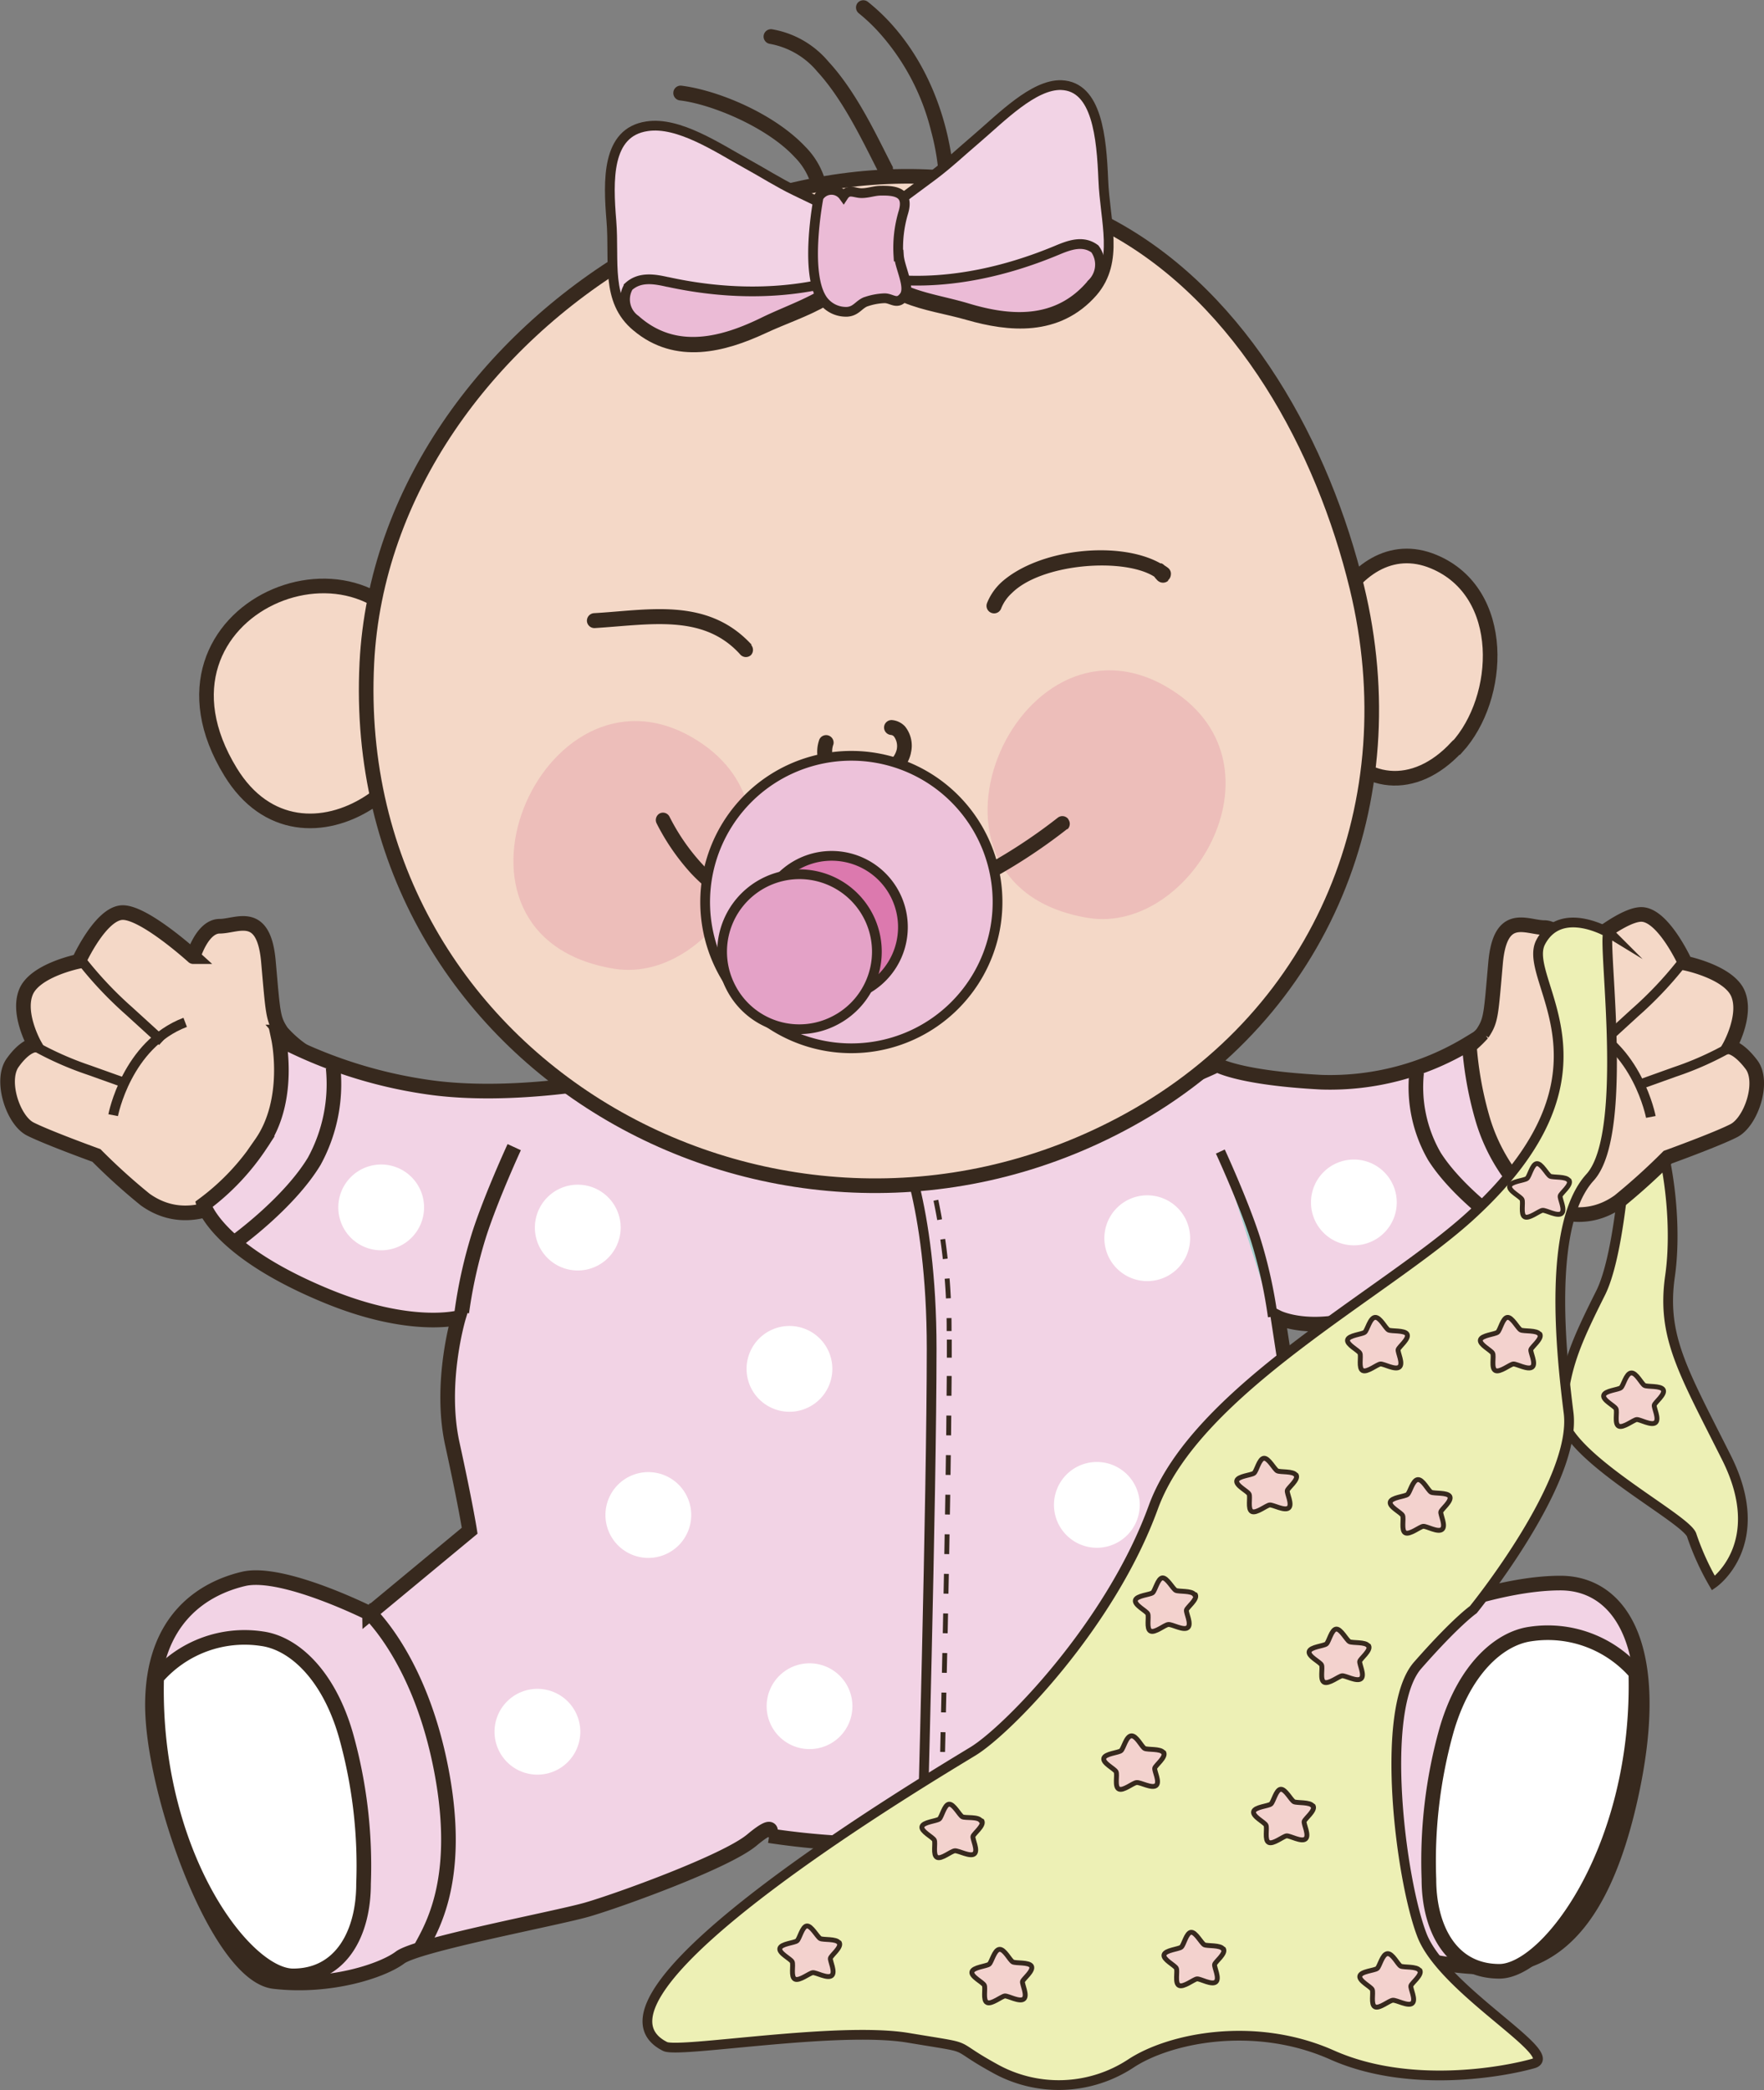 <?xml version="1.0" encoding="UTF-8"?> <svg xmlns="http://www.w3.org/2000/svg" viewBox="0 0 180.99 214.39"><rect x="0" y="0" width="180.99" height="214.39" fill="#808080" stroke="none"/> <defs> <style>.cls-1{fill:#edf0b5;}.cls-10,.cls-19,.cls-2,.cls-4,.cls-6,.cls-8,.cls-9{fill:none;stroke:#37291e;}.cls-2{stroke-miterlimit:10;}.cls-3{fill:#f4d8c7;}.cls-4{stroke-width:1.5px;}.cls-5{fill:#a4cfce;}.cls-7{fill:#f2d3e5;}.cls-10,.cls-19,.cls-8,.cls-9{stroke-width:0.5px;}.cls-8{stroke-dasharray:2.03 2.03;}.cls-9{stroke-dasharray:2.03 2.03;}.cls-11{fill:#fff;}.cls-12{fill:#edbeba;}.cls-13{fill:#37291e;}.cls-14{fill:#ebbbd6;}.cls-15{fill:#edc2da;}.cls-16{fill:#dc79ae;}.cls-17{fill:#e4a2c7;}.cls-18{fill:#f3d2ce;}.cls-19{stroke-linecap:round;stroke-linejoin:round;}</style> </defs> <title>Ресурс 10</title> <g id="Слой_2" data-name="Слой 2"> <g id="Layer_1" data-name="Layer 1"> <path class="cls-1" d="M167.33,110s-.44,17.31-3.11,22.63-3.57,7.55-4,12,12.91,11.09,13.36,12.86a26.94,26.94,0,0,0,2.22,4.89s5.79-4,1.34-12.87-6.68-12.43-5.79-18.64-.44-16-4-20.86Z"></path> <path class="cls-2" d="M167.33,110s-.44,17.31-3.11,22.63-3.57,7.55-4,12,12.91,11.09,13.36,12.86a26.94,26.94,0,0,0,2.22,4.89s5.79-4,1.34-12.87-6.68-12.43-5.79-18.64-.44-16-4-20.86Z"></path> <path class="cls-3" d="M28,119.42s-6.78,8.14-13.11,3.61a62.94,62.94,0,0,1-5-4.52s-5-1.81-6.78-2.71S0,110.82,1.3,109s2.26-1.81,2.26-1.81-1.81-3.17-.9-5.43,5.42-3.16,5.42-3.16,2.26-5,4.52-5,7.23,4.52,7.23,4.52S20.74,95,22.54,95s4.52-1.81,5,3.62.46,5.87,1.36,7.23a11.72,11.72,0,0,0,3.5,2.71s.12,5-4.4,10.86Z"></path> <path class="cls-4" d="M28,119.42s-6.78,8.14-13.11,3.61a62.94,62.94,0,0,1-5-4.52s-5-1.81-6.78-2.71S0,110.82,1.3,109s2.26-1.81,2.26-1.81-1.81-3.17-.9-5.43,5.42-3.16,5.42-3.16,2.26-5,4.52-5,7.23,4.52,7.23,4.52S20.74,95,22.54,95s4.52-1.81,5,3.62.46,5.87,1.36,7.23a11.72,11.72,0,0,0,3.5,2.71s.12,5-4.4,10.86Z"></path> <path class="cls-5" d="M8.51,98.71a39.19,39.19,0,0,0,4.75,5l3.4,3.1"></path> <path class="cls-6" d="M8.51,98.71a39.19,39.19,0,0,0,4.75,5l3.4,3.1"></path> <path class="cls-5" d="M3.57,107.3a33.12,33.12,0,0,0,5.57,2.46L13,111.14"></path> <path class="cls-6" d="M3.57,107.3a33.12,33.12,0,0,0,5.57,2.46L13,111.14"></path> <path class="cls-6" d="M11.61,114.38S13,107.13,19,104.86"></path> <path class="cls-3" d="M153,119.59s6.78,8.14,13.11,3.62a65,65,0,0,0,5-4.52s5-1.81,6.78-2.72,3.16-5,1.81-6.78-2.26-1.81-2.26-1.81,1.8-3.16.9-5.42-5.42-3.17-5.42-3.17-2.26-5-4.52-5-7.23,4.52-7.23,4.52-.91-3.17-2.72-3.17-4.52-1.8-5,3.62-.45,5.88-1.35,7.24a12,12,0,0,1-3.51,2.71s-.11,5,4.41,10.85Z"></path> <path class="cls-4" d="M153,119.59s6.78,8.14,13.11,3.62a65,65,0,0,0,5-4.52s5-1.81,6.78-2.72,3.16-5,1.81-6.78-2.26-1.81-2.26-1.81,1.8-3.16.9-5.42-5.42-3.17-5.42-3.17-2.26-5-4.52-5-7.23,4.52-7.23,4.52-.91-3.17-2.72-3.17-4.52-1.8-5,3.62-.45,5.88-1.35,7.24a12,12,0,0,1-3.51,2.71s-.11,5,4.41,10.85Z"></path> <path class="cls-5" d="M172.48,98.88a38.35,38.35,0,0,1-4.75,5l-3.4,3.11"></path> <path class="cls-6" d="M172.48,98.88a38.35,38.35,0,0,1-4.75,5l-3.4,3.11"></path> <path class="cls-5" d="M177.41,107.47a32.06,32.06,0,0,1-5.56,2.47L168,111.32"></path> <path class="cls-6" d="M177.41,107.47a32.06,32.06,0,0,1-5.56,2.47L168,111.32"></path> <path class="cls-6" d="M169.38,114.56S168,107.3,162,105"></path> <path class="cls-7" d="M63.35,110.59s-10.7,2.23-19.61.89a47.63,47.63,0,0,1-15.15-4.91s1.33,6.25-1.79,10.71a24.39,24.39,0,0,1-5.9,6.26s1.25,4.69,12.59,9.37c8.64,3.57,13.55,2.24,13.55,2.24s-2,6.69-.63,12.94S48.19,157,48.19,157l-10.25,8.49S29,161,25,161.94s-9.36,4-9.36,12.95,6.69,27.68,12.48,28.35,11.14-1.12,12.92-2.46,16-4,19.17-4.91,14.26-4.91,16.93-7.14,1.78-.45,1.78-.45a79.2,79.2,0,0,0,11.59.89,128.13,128.13,0,0,0,15.15-1.33S111,191.41,124,195s20.5,6.25,26.74,6.7,12.92-1.34,16.49-17-.9-22.33-7.13-22.33-13.82,3.13-13.82,3.13-9.8-10.27-12.92-10.27-.45-8.49-1.34-14.29l-.89-5.8s3.57,1.78,9.58-.45,16.9-11.26,16.9-11.26a18.61,18.61,0,0,1-5.54-8.83,36.78,36.78,0,0,1-1.33-7.6,27.42,27.42,0,0,1-15.15,4c-8.47-.44-10.7-1.78-10.7-1.78s-30.3,15.18-61.49,1.34Z"></path> <path class="cls-4" d="M63.35,110.59s-10.7,2.23-19.61.89a47.63,47.63,0,0,1-15.15-4.91s1.33,6.25-1.79,10.71a24.39,24.39,0,0,1-5.9,6.26s1.25,4.69,12.59,9.37c8.64,3.57,13.55,2.24,13.55,2.24s-2,6.69-.63,12.94S48.19,157,48.19,157l-10.25,8.49S29,161,25,161.94s-9.36,4-9.36,12.95,6.69,27.68,12.48,28.35,11.14-1.12,12.92-2.46,16-4,19.17-4.91,14.26-4.91,16.93-7.14,1.78-.45,1.78-.45a79.2,79.2,0,0,0,11.59.89,128.13,128.13,0,0,0,15.15-1.33S111,191.41,124,195s20.5,6.25,26.74,6.7,12.92-1.34,16.49-17-.9-22.33-7.13-22.33-13.82,3.13-13.82,3.13-9.8-10.27-12.92-10.27-.45-8.49-1.34-14.29l-.89-5.8s3.57,1.78,9.58-.45,16.9-11.26,16.9-11.26a18.61,18.61,0,0,1-5.54-8.83,36.78,36.78,0,0,1-1.33-7.6,27.42,27.42,0,0,1-15.15,4c-8.47-.44-10.7-1.78-10.7-1.78s-30.3,15.18-61.49,1.34Z"></path> <path class="cls-6" d="M92.15,116.53s3.44,6.68,3.44,21.82-1,51.65-1,51.65"></path> <path class="cls-8" d="M95.07,119.16a64.26,64.26,0,0,1,2.31,17.36"></path> <path class="cls-9" d="M97.39,141.13c-.08,14.05-.7,39.93-.88,47"></path> <path class="cls-10" d="M94.13,116.55s.14.28.35.85m2.92,20v1.85m-.91,49.79c0,.6,0,.92,0,.92"></path> <path class="cls-5" d="M52.76,117.66s-2.34,5.07-3.59,8.94a48.55,48.55,0,0,0-1.79,8"></path> <path class="cls-4" d="M52.76,117.66s-2.34,5.07-3.59,8.94a48.55,48.55,0,0,0-1.79,8"></path> <path class="cls-5" d="M125.21,118.11s2.34,5.06,3.59,8.93a48.77,48.77,0,0,1,1.79,8"></path> <path class="cls-6" d="M125.21,118.11s2.34,5.06,3.59,8.93a48.77,48.77,0,0,1,1.79,8"></path> <path class="cls-11" d="M16.06,172.08a11.92,11.92,0,0,1,10.84-4c3.17.44,6.78,3.59,8.59,9.88a49.54,49.54,0,0,1,1.81,15.27c0,5-2.26,9.43-7.23,9.43s-14.46-12.57-14-30.54Z"></path> <path class="cls-4" d="M16.06,172.08a11.92,11.92,0,0,1,10.84-4c3.17.44,6.78,3.59,8.59,9.88a49.54,49.54,0,0,1,1.81,15.27c0,5-2.26,9.43-7.23,9.43s-14.46-12.57-14-30.54Z"></path> <path class="cls-11" d="M167.85,171.6a11.94,11.94,0,0,0-10.85-4c-3.16.45-6.78,3.59-8.59,9.88a49.8,49.8,0,0,0-1.8,15.27c0,5,2.26,9.44,7.23,9.44s14.46-12.58,14-30.55Z"></path> <path class="cls-4" d="M167.85,171.6a11.94,11.94,0,0,0-10.85-4c-3.16.45-6.78,3.59-8.59,9.88a49.8,49.8,0,0,0-1.8,15.27c0,5,2.26,9.44,7.23,9.44s14.46-12.58,14-30.55ZM37.48,165s5.53,4.71,7.8,16.55S43.9,198.29,43,200.14"></path> <path class="cls-6" d="M146.26,165s-5.53,4.71-7.81,16.55,1.38,16.78,2.3,18.63"></path> <path class="cls-4" d="M145.35,110a14.23,14.23,0,0,0,1.82,8.6c2.47,3.91,7.62,7.42,7.62,7.42"></path> <path class="cls-3" d="M149.42,76.67c-4.26,4.58-9.72,4.17-13-1.22-4.24-6.84,1.86-21.53,10.69-17.84,7.57,3.16,7,14,2.36,19.06Z"></path> <path class="cls-4" d="M149.42,76.67c-4.26,4.58-9.72,4.17-13-1.22-4.24-6.84,1.86-21.53,10.69-17.84,7.57,3.16,7,14,2.36,19.06Z"></path> <path class="cls-3" d="M23.66,79.18c7.35,12,23.78.16,19.89-11.32-5.29-15.62-30.2-5.51-19.89,11.32Z"></path> <path class="cls-4" d="M23.66,79.18c7.35,12,23.78.16,19.89-11.32-5.29-15.62-30.2-5.51-19.89,11.32Z"></path> <path class="cls-3" d="M37.64,68c1.76-35.16,45.65-61.7,76.64-44.58,13.3,7.35,21.47,22.52,24.94,36.83,5.3,21.88-3.4,43.66-23.41,54.64C80.48,134.31,35.55,109.54,37.64,68Z"></path> <path class="cls-4" d="M37.64,68c1.76-35.16,45.65-61.7,76.64-44.58,13.3,7.35,21.47,22.52,24.94,36.83,5.3,21.88-3.4,43.66-23.41,54.64C80.48,134.31,35.55,109.54,37.64,68Z"></path> <path class="cls-12" d="M111.65,94.15c-20-3.28-7.41-32.61,8-23.73,13,7.5,2.77,25.48-8,23.73Z"></path> <path class="cls-12" d="M63,99.36c-20-3.28-7.41-32.61,8-23.74,13,7.5,2.76,25.48-8,23.74Z"></path> <path class="cls-13" d="M109.6,84a.76.76,0,0,0-1.07-.13h0C98.1,92.06,81.38,98.77,72,88.57h0a21.28,21.28,0,0,1-3.31-4.81h0a.75.75,0,0,0-1-.33h0a.77.77,0,0,0-.33,1h0a23,23,0,0,0,3.55,5.16h0c10.54,11.13,28,3.75,38.57-4.55h0l.06,0h0a.77.77,0,0,0,.07-1Z"></path> <path class="cls-13" d="M77.14,66.13,77,66h0c-4.53-4.8-10.66-3.4-16.06-3.11h0a.78.78,0,0,0-.72.81h0a.77.77,0,0,0,.81.72h0c5.66-.35,11.08-1.47,14.85,2.63h0l.08.09h0a.77.77,0,0,0,1.08.06h0a.78.78,0,0,0,0-1.08Z"></path> <path class="cls-13" d="M119.86,59.5a.8.8,0,0,0,.27-.53h0a.76.76,0,0,0-.27-.71h0a3.83,3.83,0,0,0-.39-.27h0a.92.92,0,0,0-.3-.21h0l-.11,0h0c-4.2-2.36-12.41-1.53-16.29,1.92h0a5.85,5.85,0,0,0-1.5,2.16h0a.77.77,0,0,0,.45,1h0a.77.77,0,0,0,1-.45h0a4.24,4.24,0,0,1,1.1-1.58h0c3-3,11.29-3.67,14.52-1.74h0l.12.08h0c0,.05.1.14.24.3h0a.87.87,0,0,0,.27.21h0a.8.8,0,0,0,.87-.1h0l0,0Z"></path> <path class="cls-13" d="M93.46,77.22a3.14,3.14,0,0,0-.61-2.72h0a2.07,2.07,0,0,0-1.29-.64h0a.77.77,0,0,0-.85.68h0a.77.77,0,0,0,.68.84h0a.48.48,0,0,1,.34.17h0A1.67,1.67,0,0,1,92,76.9h0A2.15,2.15,0,0,1,91.31,78h0a4.72,4.72,0,0,1-1.52.87h0a4.68,4.68,0,0,1-2.69.28h0a2.19,2.19,0,0,1-1.16-.65h0l-.14-.16h0a2.13,2.13,0,0,1-.29-2h0a.77.77,0,0,0-.57-.92h0a.76.76,0,0,0-.92.57h0a3.69,3.69,0,0,0,.56,3.32h0a3,3,0,0,0,.24.28h0a3.71,3.71,0,0,0,2,1.1h0a6.16,6.16,0,0,0,3.54-.33h0a5.89,5.89,0,0,0,2-1.2h0a3.7,3.7,0,0,0,1.09-1.87Z"></path> <path class="cls-13" d="M97.88,18.68c0-.08-.1-9.43-6.66-16.48h0a20,20,0,0,0-2.16-2h0A.76.76,0,0,0,88,.29h0a.76.76,0,0,0,.11,1.07h0a18.07,18.07,0,0,1,2,1.88h0a23.54,23.54,0,0,1,5.42,10.2h0a24.25,24.25,0,0,1,.83,5.26h0a.77.77,0,0,0,.77.76h0a.76.76,0,0,0,.51-.21h0a.74.74,0,0,0,.25-.57Z"></path> <path class="cls-13" d="M91.64,17.2C90.12,14.29,88,9.56,85,6.32h0A9.66,9.66,0,0,0,79.2,3h0a.76.76,0,0,0-.85.67h0A.76.76,0,0,0,79,4.5h0a8.23,8.23,0,0,1,4.87,2.86h0c2.76,3,4.85,7.57,6.39,10.54h0a.78.78,0,0,0,1,.33h0a1,1,0,0,0,.16-.12h0a.76.76,0,0,0,.16-.91Z"></path> <path class="cls-13" d="M84.72,18.68a8.12,8.12,0,0,0-2.08-3.62h0c-3.25-3.45-9-5.8-12.7-6.27h0a.75.75,0,0,0-.85.66h0a.76.76,0,0,0,.66.85h0c3.25.38,8.94,2.74,11.77,5.8h0A6.76,6.76,0,0,1,83.24,19h0a.77.77,0,0,0,.92.57h0a.81.81,0,0,0,.34-.19h0a.76.76,0,0,0,.22-.73Z"></path> <path class="cls-4" d="M34.18,109.52a16.53,16.53,0,0,1-1.94,9.59c-2.63,4.35-8.12,8.28-8.12,8.28"></path> <path class="cls-11" d="M63.68,125.91a4.4,4.4,0,1,1-4.4-4.4,4.4,4.4,0,0,1,4.4,4.4Z"></path> <path class="cls-11" d="M43.51,123.85a4.4,4.4,0,1,1-4.4-4.41,4.4,4.4,0,0,1,4.4,4.41Z"></path> <path class="cls-11" d="M85.4,140.39A4.4,4.4,0,1,1,81,136a4.4,4.4,0,0,1,4.4,4.4Z"></path> <path class="cls-11" d="M122.11,127a4.4,4.4,0,1,1-4.4-4.4,4.4,4.4,0,0,1,4.4,4.4Z"></path> <path class="cls-11" d="M70.92,155.39a4.4,4.4,0,1,1-4.4-4.4,4.4,4.4,0,0,1,4.4,4.4Z"></path> <path class="cls-11" d="M116.94,154.35a4.4,4.4,0,1,1-4.4-4.4,4.4,4.4,0,0,1,4.4,4.4Z"></path> <path class="cls-11" d="M143.31,123.33a4.4,4.4,0,1,1-4.4-4.4,4.4,4.4,0,0,1,4.4,4.4Z"></path> <path class="cls-11" d="M59.54,177.62a4.4,4.4,0,1,1-4.4-4.4,4.4,4.4,0,0,1,4.4,4.4Z"></path> <path class="cls-11" d="M87.46,175a4.4,4.4,0,1,1-4.4-4.4,4.4,4.4,0,0,1,4.4,4.4Z"></path> <path class="cls-11" d="M125.21,177.62a4.4,4.4,0,1,1-4.4-4.4,4.4,4.4,0,0,1,4.4,4.4Z"></path> <path class="cls-7" d="M113.2,18.46c-.18-4.37-.64-9.59-4.3-9.73-2.84-.1-6.18,3.34-8.72,5.51-1.51,1.28-2.91,2.61-4.48,3.78l-3.9,2.89-1.39.68c-1.85-.92-2,1.95-2.68,4,2.59,5.52,7.26,5.49,11.61,6.75,4.13,1.18,9.18,1.74,12.8-2.4,2.72-3.18,1.22-7.21,1.06-11.51Z"></path> <path class="cls-6" d="M113.2,18.46c-.18-4.37-.64-9.59-4.3-9.73-2.84-.1-6.18,3.34-8.72,5.51-1.51,1.28-2.91,2.61-4.48,3.78l-3.9,2.89-1.39.68c-1.85-.92-2,1.95-2.68,4,2.59,5.52,7.26,5.49,11.61,6.75,4.13,1.18,9.18,1.74,12.8-2.4,2.72-3.18,1.22-7.21,1.06-11.51Z"></path> <path class="cls-14" d="M112.34,25.53c-1.19-.88-2.52-.44-3.87.13-11.61,4.85-18.58,2.39-17.35,3.2,2.43,1.61,5.33,1.9,8.11,2.74,4.15,1.25,9.2,1.84,12.82-2.53a2.72,2.72,0,0,0,.29-3.54Z"></path> <path class="cls-6" d="M112.34,25.53c-1.19-.88-2.52-.44-3.87.13-11.61,4.85-18.58,2.39-17.35,3.2,2.43,1.61,5.33,1.9,8.11,2.74,4.15,1.25,9.2,1.84,12.82-2.53a2.72,2.72,0,0,0,.29-3.54Z"></path> <path class="cls-7" d="M87.16,21.93l-1.45-.38-4.15-2c-1.72-.83-3.28-1.84-5-2.78-2.93-1.62-6.94-4.32-10.17-3.82-4.18.61-4,5.57-3.66,9.71s-.64,8.18,2.57,10.84c4.1,3.45,9,2.09,13,.24,4.26-2,8.87-2.82,11.53-8.55-.63-1.82-.76-4.48-2.71-3.27Z"></path> <path class="cls-6" d="M87.16,21.93l-1.45-.38-4.15-2c-1.72-.83-3.28-1.84-5-2.78-2.93-1.62-6.94-4.32-10.17-3.82-4.18.61-4,5.57-3.66,9.71s-.64,8.18,2.57,10.84c4.1,3.45,9,2.09,13,.24,4.26-2,8.87-2.82,11.53-8.55-.63-1.82-.76-4.48-2.71-3.27Z"></path> <path class="cls-14" d="M68.49,28.92c-1.44-.33-2.88-.54-4,.48a2.56,2.56,0,0,0,.72,3.4c4.12,3.66,9.06,2.22,13.1.25,2.71-1.33,5.59-2.18,8-4.2,1.24-1-5.69,2.71-17.79.07Z"></path> <path class="cls-6" d="M68.49,28.92c-1.44-.33-2.88-.54-4,.48a2.56,2.56,0,0,0,.72,3.4c4.12,3.66,9.06,2.22,13.1.25,2.71-1.33,5.59-2.18,8-4.2,1.24-1-5.69,2.71-17.79.07Z"></path> <path class="cls-14" d="M92.18,26.22a12.68,12.68,0,0,1,.51-4.45c.58-1.95-.68-2.25-2.32-2.21-.67,0-1.29.26-2,.25s-1.31-.48-1.82.3a1.53,1.53,0,0,0-2.56.12s-1.67,8.52.72,10.88a2.94,2.94,0,0,0,2.21.87c.89-.06,1.16-.69,1.84-1a6.57,6.57,0,0,1,2-.39c.76,0,1.3.74,2-.19s-.44-2.92-.53-4.19Z"></path> <path class="cls-6" d="M92.18,26.22a12.68,12.68,0,0,1,.51-4.45c.58-1.95-.68-2.25-2.32-2.21-.67,0-1.29.26-2,.25s-1.31-.48-1.82.3a1.53,1.53,0,0,0-2.56.12s-1.67,8.52.72,10.88a2.94,2.94,0,0,0,2.21.87c.89-.06,1.16-.69,1.84-1a6.57,6.57,0,0,1,2-.39c.76,0,1.3.74,2-.19s-.44-2.92-.53-4.19Z"></path> <path class="cls-15" d="M74,99.36a15,15,0,1,1,20.17,6.52A15,15,0,0,1,74,99.36Z"></path> <path class="cls-2" d="M74,99.36a15,15,0,1,1,20.17,6.52A15,15,0,0,1,74,99.36Z"></path> <path class="cls-16" d="M78.86,98.49a7.31,7.31,0,1,1,9.8,3.11,7.27,7.27,0,0,1-9.8-3.11Z"></path> <path class="cls-2" d="M78.86,98.49a7.31,7.31,0,1,1,9.8,3.11,7.27,7.27,0,0,1-9.8-3.11Z"></path> <path class="cls-17" d="M75,101.3a7.94,7.94,0,1,1,10.64,3.38A7.89,7.89,0,0,1,75,101.3Z"></path> <path class="cls-2" d="M75,101.3a7.94,7.94,0,1,1,10.64,3.38A7.89,7.89,0,0,1,75,101.3Z"></path> <path class="cls-1" d="M165.22,95.76s-5.05-3.08-7.14.87,9.16,13.17-7.24,28.11c-8.68,7.91-28.12,17.79-32.51,29.86s-14.94,22.83-18.46,25-42.17,25-31.63,30.3c1.42.71,17.68-2.1,24.93-.89s4,.44,8.79,3.08a13.46,13.46,0,0,0,14.06-.44c4-2.64,12.74-4.4,20.65-.88s17.57,1.75,20.64.88-9.22-7.47-11.42-13.18-4.39-23.16-.44-27.66,5.71-5.71,5.71-5.71,10.67-13.1,9.78-20.19c-.77-6.14-2.2-19.32,2.2-24.15s.77-27.23,2.08-25Z"></path> <path class="cls-2" d="M165.22,95.76s-5.05-3.08-7.14.87,9.16,13.17-7.24,28.11c-8.68,7.91-28.12,17.79-32.51,29.86s-14.94,22.83-18.46,25-42.17,25-31.63,30.3c1.42.71,17.68-2.1,24.93-.89s4,.44,8.79,3.08a13.46,13.46,0,0,0,14.06-.44c4-2.64,12.74-4.4,20.65-.88s17.57,1.75,20.64.88-9.22-7.47-11.42-13.18-4.39-23.16-.44-27.66,5.71-5.71,5.71-5.71,10.67-13.1,9.78-20.19c-.77-6.14-2.2-19.32,2.2-24.15s.77-27.23,2.08-25Z"></path> <path class="cls-18" d="M86.12,199.26c.25.48-.86,1.31-.92,1.59s.55,1.43.13,1.78-1.6-.34-1.94-.3-1.38.89-1.83.66-.13-1.46-.28-1.77-1.37-.88-1.27-1.37,1.51-.57,1.77-.79.53-1.47,1-1.52,1.08,1.13,1.38,1.29,1.66,0,1.91.43Z"></path> <path class="cls-19" d="M86.12,199.26c.25.48-.86,1.31-.92,1.59s.55,1.43.13,1.78-1.6-.34-1.94-.3-1.38.89-1.83.66-.13-1.46-.28-1.77-1.37-.88-1.27-1.37,1.51-.57,1.77-.79.53-1.47,1-1.52,1.08,1.13,1.38,1.29,1.66,0,1.91.43Z"></path> <path class="cls-18" d="M105.83,201.66c.25.48-.86,1.31-.92,1.58s.55,1.44.13,1.79-1.61-.34-1.94-.31-1.38.9-1.83.67-.13-1.46-.28-1.77-1.38-.89-1.27-1.37,1.51-.58,1.77-.79.53-1.47,1.05-1.52,1.07,1.13,1.38,1.29,1.66,0,1.91.43Z"></path> <path class="cls-19" d="M105.83,201.66c.25.48-.86,1.31-.92,1.58s.55,1.44.13,1.79-1.61-.34-1.94-.31-1.38.9-1.83.67-.13-1.46-.28-1.77-1.38-.89-1.27-1.37,1.51-.58,1.77-.79.53-1.47,1.05-1.52,1.07,1.13,1.38,1.29,1.66,0,1.91.43Z"></path> <path class="cls-18" d="M100.75,186.77c.25.48-.85,1.3-.92,1.58s.55,1.44.14,1.79-1.61-.34-2-.31-1.38.9-1.83.67-.13-1.47-.28-1.77-1.37-.89-1.27-1.37,1.52-.58,1.78-.79.52-1.47,1-1.52,1.07,1.13,1.37,1.29,1.67-.05,1.91.43Z"></path> <path class="cls-19" d="M100.75,186.77c.25.48-.85,1.3-.92,1.58s.55,1.44.14,1.79-1.61-.34-2-.31-1.38.9-1.83.67-.13-1.47-.28-1.77-1.37-.89-1.27-1.37,1.52-.58,1.78-.79.52-1.47,1-1.52,1.07,1.13,1.37,1.29,1.67-.05,1.91.43Z"></path> <path class="cls-18" d="M119.41,179.76c.24.48-.86,1.31-.93,1.59s.56,1.43.14,1.78-1.61-.34-2-.3-1.37.89-1.83.66-.12-1.46-.28-1.77-1.37-.88-1.26-1.37,1.51-.57,1.77-.79.52-1.47,1.05-1.52,1.07,1.13,1.37,1.29,1.67,0,1.92.43Z"></path> <path class="cls-19" d="M119.41,179.76c.24.48-.86,1.31-.93,1.59s.56,1.43.14,1.78-1.61-.34-2-.3-1.37.89-1.83.66-.12-1.46-.28-1.77-1.37-.88-1.26-1.37,1.51-.57,1.77-.79.52-1.47,1.05-1.52,1.07,1.13,1.37,1.29,1.67,0,1.92.43Z"></path> <path class="cls-18" d="M140.43,168.81c.25.48-.86,1.31-.92,1.59s.55,1.43.13,1.78-1.61-.34-1.94-.3-1.38.89-1.84.66-.12-1.46-.27-1.77-1.38-.88-1.27-1.37,1.51-.57,1.77-.79.52-1.47,1-1.52,1.07,1.13,1.37,1.29,1.67,0,1.92.43Z"></path> <path class="cls-19" d="M140.43,168.81c.25.48-.86,1.31-.92,1.59s.55,1.43.13,1.78-1.61-.34-1.94-.3-1.38.89-1.84.66-.12-1.46-.27-1.77-1.38-.88-1.27-1.37,1.51-.57,1.77-.79.52-1.47,1-1.52,1.07,1.13,1.37,1.29,1.67,0,1.92.43Z"></path> <path class="cls-18" d="M134.74,185.24c.24.47-.86,1.3-.93,1.58s.55,1.43.14,1.79-1.61-.35-1.95-.31-1.38.9-1.83.67-.13-1.47-.28-1.77-1.37-.89-1.27-1.38,1.52-.57,1.78-.79.52-1.46,1-1.51,1.07,1.13,1.37,1.28,1.67,0,1.92.44Z"></path> <path class="cls-19" d="M134.74,185.24c.24.47-.86,1.3-.93,1.58s.55,1.43.14,1.79-1.61-.35-1.95-.31-1.38.9-1.83.67-.13-1.47-.28-1.77-1.37-.89-1.27-1.38,1.52-.57,1.78-.79.52-1.46,1-1.51,1.07,1.13,1.37,1.28,1.67,0,1.92.44Z"></path> <path class="cls-18" d="M122.65,163.56c.25.48-.86,1.3-.92,1.58s.55,1.43.14,1.79-1.61-.35-2-.31-1.38.9-1.83.67-.13-1.47-.28-1.77-1.37-.89-1.27-1.38,1.51-.57,1.77-.78.53-1.47,1-1.52,1.08,1.13,1.38,1.28,1.67,0,1.91.44Z"></path> <path class="cls-19" d="M122.65,163.56c.25.48-.86,1.3-.92,1.58s.55,1.43.14,1.79-1.61-.35-2-.31-1.38.9-1.83.67-.13-1.47-.28-1.77-1.37-.89-1.27-1.38,1.51-.57,1.77-.78.53-1.47,1-1.52,1.08,1.13,1.38,1.28,1.67,0,1.91.44Z"></path> <path class="cls-18" d="M148.75,153.48c.25.48-.86,1.31-.92,1.59s.55,1.43.13,1.79-1.6-.35-1.94-.31-1.38.89-1.83.67-.13-1.47-.28-1.78-1.37-.88-1.27-1.37,1.51-.57,1.77-.79.53-1.46,1.05-1.52,1.07,1.13,1.38,1.29,1.66,0,1.91.43Z"></path> <path class="cls-19" d="M148.75,153.48c.25.48-.86,1.31-.92,1.59s.55,1.43.13,1.79-1.6-.35-1.94-.31-1.38.89-1.83.67-.13-1.47-.28-1.78-1.37-.88-1.27-1.37,1.51-.57,1.77-.79.53-1.46,1.05-1.52,1.07,1.13,1.38,1.29,1.66,0,1.91.43Z"></path> <path class="cls-18" d="M133,151.3c.25.47-.85,1.3-.92,1.58s.55,1.43.14,1.78-1.61-.34-1.95-.3-1.38.9-1.83.67-.13-1.47-.28-1.78-1.37-.88-1.27-1.37,1.52-.57,1.78-.79.52-1.46,1-1.52,1.08,1.13,1.38,1.29,1.67,0,1.91.44Z"></path> <path class="cls-19" d="M133,151.3c.25.47-.85,1.3-.92,1.58s.55,1.43.14,1.78-1.61-.34-1.95-.3-1.38.9-1.83.67-.13-1.47-.28-1.78-1.37-.88-1.27-1.37,1.52-.57,1.78-.79.52-1.46,1-1.52,1.08,1.13,1.38,1.29,1.67,0,1.91.44Z"></path> <path class="cls-18" d="M158,136.84c.25.48-.86,1.31-.93,1.59s.56,1.43.14,1.78-1.61-.34-1.94-.31-1.38.9-1.84.67-.12-1.46-.28-1.77-1.37-.89-1.26-1.37,1.51-.57,1.77-.79.52-1.47,1-1.52,1.07,1.13,1.37,1.29,1.67,0,1.92.43Z"></path> <path class="cls-19" d="M158,136.84c.25.48-.86,1.31-.93,1.59s.56,1.43.14,1.78-1.61-.34-1.94-.31-1.38.9-1.84.67-.12-1.46-.28-1.77-1.37-.89-1.26-1.37,1.51-.57,1.77-.79.52-1.47,1-1.52,1.07,1.13,1.37,1.29,1.67,0,1.92.43Z"></path> <path class="cls-18" d="M144.37,136.84c.25.48-.86,1.31-.92,1.59s.55,1.43.13,1.78-1.6-.34-1.94-.31-1.38.9-1.83.67-.13-1.46-.28-1.77-1.37-.89-1.27-1.37,1.51-.57,1.77-.79.53-1.47,1.05-1.52,1.08,1.13,1.38,1.29,1.66,0,1.91.43Z"></path> <path class="cls-19" d="M144.37,136.84c.25.48-.86,1.31-.92,1.59s.55,1.43.13,1.78-1.6-.34-1.94-.31-1.38.9-1.83.67-.13-1.46-.28-1.77-1.37-.89-1.27-1.37,1.51-.57,1.77-.79.53-1.47,1.05-1.52,1.08,1.13,1.38,1.29,1.66,0,1.91.43Z"></path> <path class="cls-18" d="M161,121.08c.25.47-.85,1.3-.92,1.58s.55,1.43.14,1.79-1.61-.35-1.95-.31-1.38.9-1.83.67-.13-1.47-.28-1.78-1.37-.88-1.27-1.37,1.51-.57,1.78-.79.52-1.46,1-1.52,1.08,1.14,1.38,1.29,1.67,0,1.91.44Z"></path> <path class="cls-19" d="M161,121.08c.25.47-.85,1.3-.92,1.58s.55,1.43.14,1.79-1.61-.35-1.95-.31-1.38.9-1.83.67-.13-1.47-.28-1.78-1.37-.88-1.27-1.37,1.51-.57,1.78-.79.52-1.46,1-1.52,1.08,1.14,1.38,1.29,1.67,0,1.91.44Z"></path> <path class="cls-18" d="M170.65,142.54c.25.47-.86,1.3-.92,1.58s.55,1.43.13,1.79-1.61-.35-1.94-.31-1.38.9-1.84.67-.12-1.47-.28-1.78-1.37-.88-1.26-1.37,1.51-.57,1.77-.79.52-1.46,1.05-1.51,1.07,1.12,1.37,1.28,1.67,0,1.92.44Z"></path> <path class="cls-19" d="M170.65,142.54c.25.47-.86,1.3-.92,1.58s.55,1.43.13,1.79-1.61-.35-1.94-.31-1.38.9-1.84.67-.12-1.47-.28-1.78-1.37-.88-1.26-1.37,1.51-.57,1.77-.79.52-1.46,1.05-1.51,1.07,1.12,1.37,1.28,1.67,0,1.92.44Z"></path> <path class="cls-18" d="M125.54,199.91c.25.48-.86,1.3-.92,1.58s.55,1.43.13,1.79-1.61-.35-1.94-.31-1.38.9-1.84.67-.12-1.47-.28-1.77-1.37-.89-1.26-1.37,1.51-.58,1.77-.79.52-1.47,1-1.52,1.07,1.13,1.37,1.28,1.67,0,1.92.44Z"></path> <path class="cls-19" d="M125.54,199.91c.25.48-.86,1.3-.92,1.58s.55,1.43.13,1.79-1.61-.35-1.94-.31-1.38.9-1.84.67-.12-1.47-.28-1.77-1.37-.89-1.26-1.37,1.51-.58,1.77-.79.52-1.47,1-1.52,1.07,1.13,1.37,1.28,1.67,0,1.92.44Z"></path> <path class="cls-18" d="M145.69,202.1c.24.48-.86,1.3-.93,1.58s.55,1.43.14,1.79-1.61-.35-2-.31-1.38.9-1.83.67-.13-1.47-.28-1.77-1.37-.89-1.27-1.38,1.52-.57,1.78-.78.52-1.47,1.05-1.52,1.07,1.13,1.37,1.28,1.67,0,1.92.44Z"></path> <path class="cls-19" d="M145.69,202.1c.24.48-.86,1.3-.93,1.58s.55,1.43.14,1.79-1.61-.35-2-.31-1.38.9-1.83.67-.13-1.47-.28-1.77-1.37-.89-1.27-1.38,1.52-.57,1.78-.78.52-1.47,1.05-1.52,1.07,1.13,1.37,1.28,1.67,0,1.92.44Z"></path> </g> </g> </svg> 